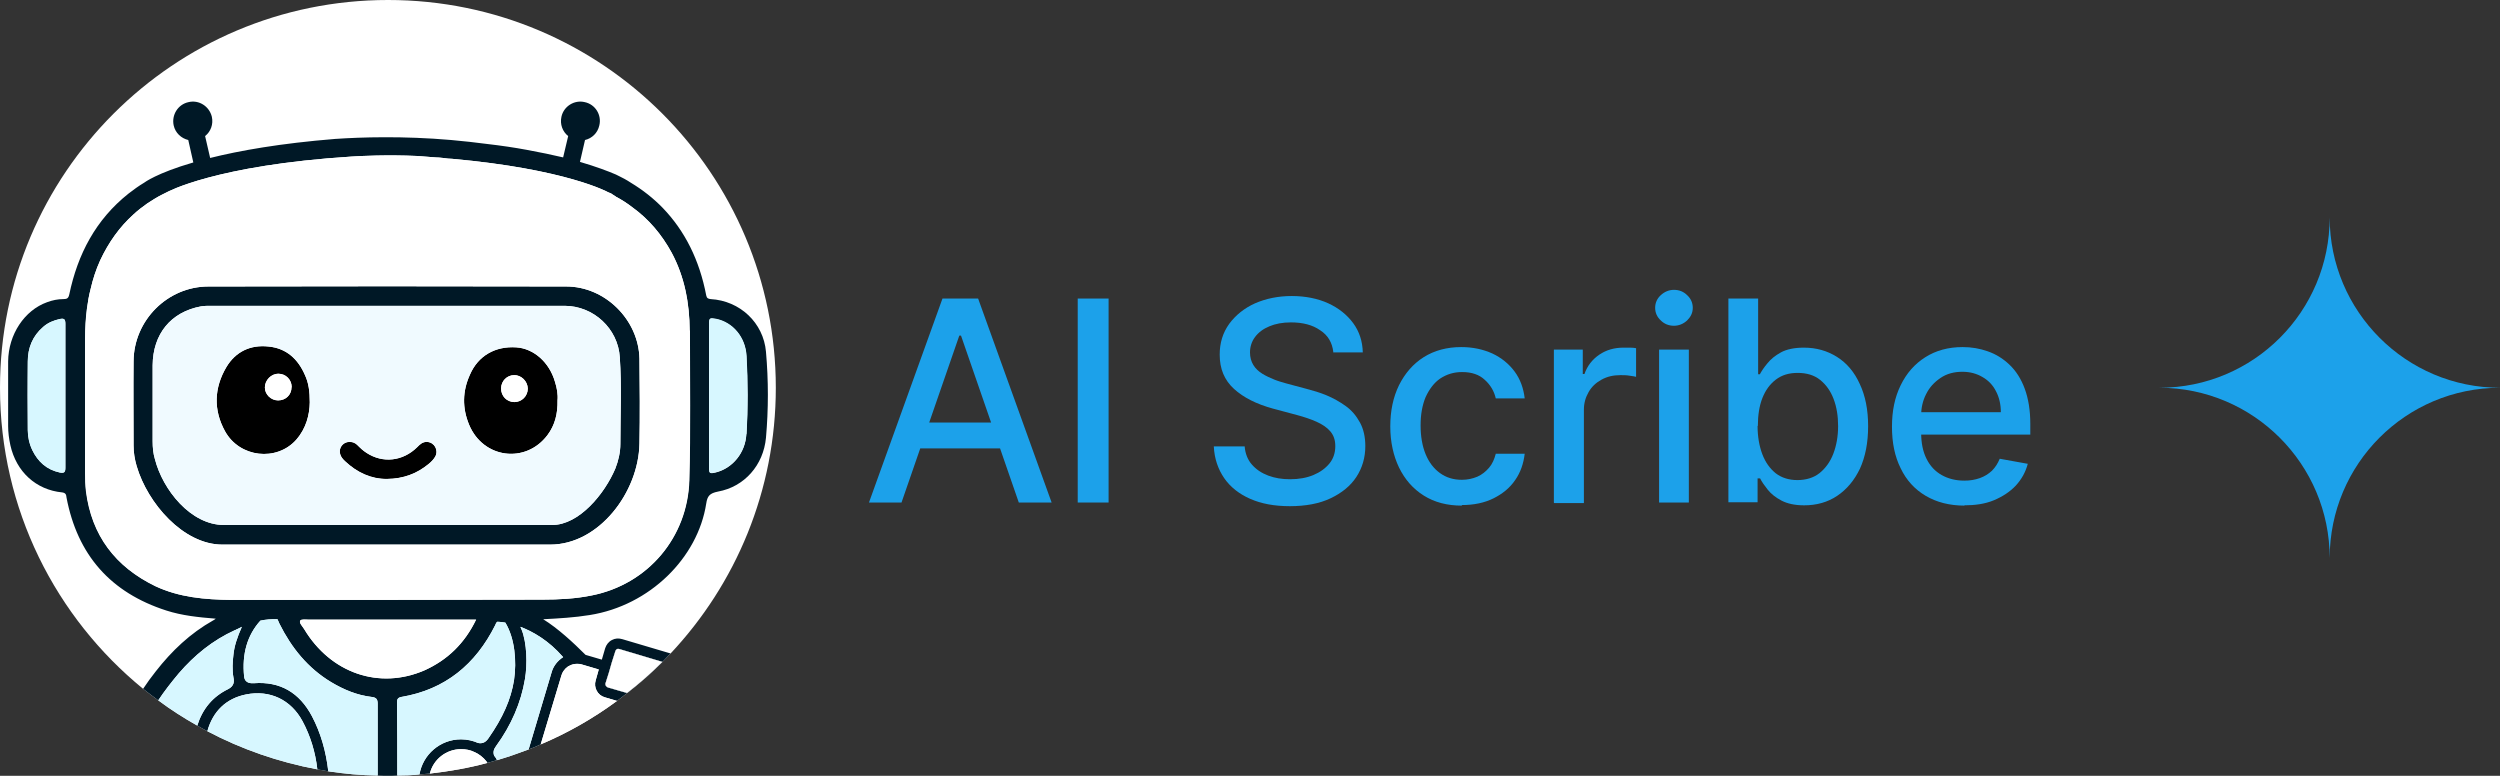 <?xml version="1.0" encoding="UTF-8"?>
<svg id="Layer_2" xmlns="http://www.w3.org/2000/svg" viewBox="0 0 89.1 27.65">
  <rect x="0" y="0" width="89.1" height="27.65" fill="#333333" stroke="none"/>
  <defs>
    <style>
      .cls-1 {
        fill: #fff;
      }

      .cls-2 {
        fill: #d7f7ff;
      }

      .cls-3 {
        fill: #f0faff;
      }

      .cls-4 {
        fill: #1ca1ea;
      }

      .cls-5 {
        fill: #001826;
      }
    </style>
  </defs>
  <g id="Layer_1-2" data-name="Layer_1">
    <path class="cls-1" d="M27.65,13.82c0,3.67-1.43,7-3.75,9.47-.1.1-.19.2-.29.3-.4.4-.82.77-1.26,1.11-.12.1-.24.19-.36.28-.84.62-1.75,1.14-2.72,1.55-.14.07-.29.13-.43.18-.37.14-.74.27-1.12.38h-.01c-.11.04-.23.07-.34.1-.66.18-1.35.3-2.05.38-.12.01-.24.02-.37.03-.26.03-.52.04-.79.04-.11.01-.22.01-.33.01-.12,0-.25,0-.37-.01-.6-.01-1.18-.06-1.76-.15-.13-.02-.26-.05-.39-.07-1.39-.26-2.71-.72-3.92-1.36-.12-.06-.24-.13-.36-.2-.48-.27-.95-.57-1.39-.9-.18-.13-.36-.27-.54-.41C1.99,22.01,0,18.15,0,13.82,0,6.19,6.19,0,13.83,0s13.82,6.19,13.82,13.82Z"/>
    <g>
      <path class="cls-5" d="M20.18,10.21c-4.25-.01-8.5-.01-12.75,0-1.46,0-2.66,1.21-2.67,2.67-.01,1,0,2,0,3,0,.25.04.49.11.73.39,1.33,1.66,2.79,3.04,2.8h11.7c1.74,0,3.15-1.87,3.18-3.6.02-1.01.01-2.02,0-3.03-.03-1.38-1.22-2.57-2.61-2.57ZM22.11,15.82c0,.3-.07.6-.18.88-.38.9-1.29,2.01-2.25,2.01H7.98c-1.18,0-2.18-1.25-2.46-2.35-.06-.2-.08-.41-.08-.63v-2.71c.01-1.12.65-1.9,1.72-2.1.12-.02.24-.02.35-.02h12.61c1.03,0,1.91.81,1.97,1.84.07,1.03.02,2.05.02,3.08Z"/>
      <path d="M10.87,13.37c-.25-.58-.67-.96-1.3-1.02-.64-.07-1.17.18-1.5.73-.44.74-.47,1.53-.05,2.29.52.94,1.84,1.09,2.54.3.35-.4.47-.89.48-1.33,0-.39-.04-.69-.17-.97ZM9.91,14.27c-.25,0-.47-.21-.47-.46s.22-.49.48-.49.47.21.47.48-.2.47-.48.47Z"/>
      <path d="M19.78,13.61c-.2-.7-.76-1.19-1.38-1.23-.75-.05-1.36.3-1.65.97-.27.59-.28,1.19-.03,1.79.5,1.2,2.01,1.4,2.79.37.27-.36.37-.77.36-1.24.02-.21-.02-.44-.09-.66ZM18.33,14.33c-.27-.01-.48-.22-.47-.49,0-.26.21-.47.46-.47.26-.01.48.22.49.48,0,.26-.22.48-.48.48Z"/>
      <path d="M15.52,16.26c-.06.11-.15.2-.24.27-.42.35-.9.53-1.49.54-.56,0-1.06-.23-1.49-.63-.04-.04-.08-.08-.11-.12-.12-.16-.1-.36.03-.48.13-.12.36-.12.5.01.11.11.22.21.34.29.58.38,1.29.3,1.8-.2.1-.1.2-.2.37-.19.25.02.4.28.29.51Z"/>
      <path class="cls-5" d="M27.3,12.54c-.09-1.04-.93-1.82-1.97-1.88-.09-.01-.14-.03-.16-.13-.24-1.26-.76-2.3-1.55-3.12-.33-.34-.71-.64-1.14-.9-.02-.01-.14-.1-.39-.22-.05-.02-.09-.05-.14-.07h0c-.28-.12-.7-.28-1.28-.45l.18-.78c.25-.06.45-.25.51-.52.09-.37-.14-.75-.52-.83-.37-.09-.75.15-.83.52-.06.27.04.53.24.69l-.18.76c-.38-.09-.81-.18-1.3-.27-.43-.08-.9-.15-1.42-.21-.39-.05-.81-.1-1.27-.14-1.72-.15-3.23-.1-4.11-.04h-.01c-1.98.16-3.43.42-4.47.68l-.18-.78c.2-.16.3-.42.24-.69-.09-.37-.46-.61-.83-.52-.38.08-.61.46-.53.83.06.27.27.46.52.52l.18.8c-1.31.38-1.75.72-1.75.72-.2.12-.38.25-.56.39h0c-1.17.93-1.81,2.16-2.11,3.59-.03.14-.08.17-.21.17-.2,0-.39.04-.58.11-.81.29-1.38,1.15-1.39,2.11,0,.77,0,1.53,0,2.3,0,.23.03.46.08.69.21.94.91,1.59,1.85,1.68.13.02.14.09.15.18.39,2.05,1.57,3.39,3.56,4.03.56.18,1.14.24,1.76.29-.05.04-.07.05-.09.06-.82.46-1.48,1.09-2.05,1.82-.16.2-.31.41-.45.62.18.14.36.28.54.41.22-.33.47-.65.73-.96.56-.65,1.21-1.18,2-1.54h.01s0-.01.02-.01c.01-.01.03-.02.04-.02.06-.03.12-.06.18-.09h0c-.17.38-.27.69-.3.99-.03.25-.05.54,0,.82.03.13.03.3-.19.41-.55.27-.91.7-1.1,1.3.12.07.24.14.36.2.2-.72.68-1.17,1.38-1.31.85-.17,1.6.19,2.01.95.28.52.46,1.1.53,1.72.13.02.26.05.39.07-.08-.71-.27-1.37-.58-1.96-.45-.85-1.14-1.25-2.07-1.18h-.02c-.07,0-.3.02-.33-.24-.08-.8.11-1.47.58-1.99.19-.04.4-.06.61-.05.03.07.06.14.07.16.43.86,1.01,1.58,1.84,2.08.45.27.93.47,1.45.53.16.02.21.08.21.24v2.56c.12.01.25.01.37.01.11,0,.22,0,.33-.01,0-.86,0-1.72-.01-2.59,0-.11.01-.18.15-.21,1.56-.26,2.65-1.16,3.35-2.56.01-.02.02-.04.03-.07,0-.01.02-.02.04-.05,0,0,.11,0,.29.03.34.56.41,1.38.31,2.05-.11.69-.4,1.34-.91,2.07-.1.15-.22.2-.37.17-.18-.08-.39-.13-.61-.13-.74,0-1.36.54-1.48,1.25.13-.01.25-.02.37-.03.12-.5.58-.87,1.11-.87.17,0,.33.03.47.1.17.07.32.19.44.34,0,.02.02.03.03.05.11-.03.23-.06.34-.1-.02-.06-.06-.11-.1-.16-.04-.12-.02-.22.07-.34.54-.74.89-1.55,1.03-2.39.09-.52.07-1.29-.12-1.76l-.02-.04s-.01-.04-.02-.06c.44.17,1,.48,1.52,1.08-.2.13-.35.32-.41.54l-.82,2.75c.14-.05.29-.11.43-.18l.74-2.46c.02-.08.06-.15.11-.2.02-.03.05-.06.08-.08.03-.03.06-.05.09-.06.09-.05.18-.07.27-.07.06,0,.11,0,.17.02l.61.18-.11.39c-.08.25.07.53.32.6l.44.13c.12-.09.24-.18.36-.28l-.69-.2s-.05-.03-.07-.06c-.01-.03-.02-.06-.01-.09l.12-.38.1-.35.13-.41s.02-.06.05-.07c.03-.02.06-.02.09-.01l1.54.46c.1-.1.19-.2.29-.3l-1.72-.51c-.13-.04-.26-.03-.37.03-.12.06-.2.17-.24.29l-.12.41-.58-.17c-.44-.44-.99-.95-1.51-1.27.56-.03,1.11-.06,1.66-.15,2.14-.34,3.85-2.04,4.15-3.97.04-.27.12-.37.42-.43.94-.17,1.62-.94,1.71-1.92.09-1.02.09-2.04,0-3.06ZM2.33,14.12c0,.85,0,1.7,0,2.55,0,.16-.04.2-.2.17-.46-.1-.77-.38-.98-.8-.1-.22-.16-.47-.16-.71-.01-.82-.01-1.63,0-2.45,0-.48.17-.91.55-1.23.17-.15.37-.23.59-.28.15-.03.2,0,.2.17,0,.86,0,1.72,0,2.58ZM15.13,23.89c-1.61.7-3.35.1-4.29-1.47-.06-.1-.19-.22-.14-.3.03-.06.21-.04.32-.04h5.95c-.41.85-1.02,1.44-1.84,1.81ZM24.56,17.12c-.06,2.03-1.47,3.7-3.47,4.1-.58.12-1.18.15-1.77.15-3.7.01-7.39.01-11.09.01-.93-.01-1.85-.09-2.7-.49-1.42-.69-2.27-1.8-2.47-3.39-.02-.21-.03-.42-.03-.63v-4.81c0-.36.02-.72.07-1.07.03-.23.07-.46.13-.69.08-.35.19-.69.34-1.02.3-.64.69-1.19,1.19-1.64.15-.14.32-.27.49-.39.17-.11.34-.22.52-.31.06-.03.12-.06.18-.09,0,0,1.72-.96,6.58-1.27.27-.02,1.29-.07,2.35-.02.22.02.43.03.64.05.09,0,.18.01.27.02.13.02.24.03.32.03,4.09.37,5.56,1.19,5.56,1.19l.12.05h0s.1.07.15.1t.01.01c.21.11.41.24.59.38.58.42,1.04.96,1.4,1.62.46.86.63,1.8.64,2.77,0,1.78.03,3.56-.02,5.34ZM26.6,15.47c-.03.67-.49,1.22-1.09,1.37-.22.05-.24.04-.24-.2v-5.07c0-.23.02-.24.24-.2.61.13,1.06.65,1.09,1.33.05.92.06,1.85,0,2.77Z"/>
      <path class="cls-5" d="M23.61,23.59c-.4.4-.82.77-1.26,1.11l-.69-.2s-.05-.03-.07-.06c-.01-.03-.02-.06-.01-.09l.12-.38.1-.35.13-.41s.02-.06.05-.07c.03-.02.06-.02.09-.01l1.54.46Z"/>
      <path class="cls-2" d="M26.6,15.47c-.04.66-.5,1.22-1.09,1.36-.23.06-.24.04-.24-.19v-2.55c0-.84,0-1.68,0-2.53,0-.23.02-.24.25-.2.6.12,1.05.65,1.09,1.33.05.92.05,1.85,0,2.77Z"/>
      <path class="cls-1" d="M17.34,27.14c-.12-.15-.27-.27-.44-.34-.14-.07-.3-.1-.47-.1-.53,0-.99.37-1.11.87.7-.08,1.39-.2,2.05-.38-.01-.02-.02-.03-.03-.05Z"/>
      <path class="cls-1" d="M16.97,22.08c-.41.85-1.02,1.44-1.84,1.81-1.61.7-3.34.11-4.29-1.47-.06-.1-.18-.21-.14-.3.03-.06.21-.03.32-.03,1.87,0,3.73,0,5.6,0h.34Z"/>
      <path class="cls-1" d="M23.61,23.59c-.4.4-.82.77-1.26,1.11l-.69-.2s-.05-.03-.07-.06c-.01-.03-.02-.06-.01-.09l.12-.38.1-.35.13-.41s.02-.06.05-.07c.03-.02.06-.02.09-.01l1.54.46Z"/>
      <path class="cls-1" d="M21.99,24.98c-.84.62-1.75,1.14-2.72,1.55l.74-2.46c.03-.07.06-.14.11-.2.02-.03.05-.06.08-.08.03-.03.06-.05.09-.06.09-.05.18-.07.27-.07.06,0,.11,0,.17.02l.61.18-.11.39c-.08.25.07.53.32.6l.44.13Z"/>
      <path class="cls-2" d="M18.32,24.24c-.11.69-.4,1.34-.91,2.07-.1.15-.22.2-.37.17-.18-.08-.39-.13-.61-.13-.74,0-1.36.54-1.48,1.25-.26.03-.52.04-.79.04,0-.86,0-1.72-.01-2.59,0-.11.01-.18.15-.21,1.56-.26,2.65-1.16,3.35-2.56.01-.02.02-.04.03-.07,0-.01.02-.02.04-.05,0,0,.11,0,.29.03.34.56.41,1.38.31,2.05Z"/>
      <path class="cls-2" d="M20.07,23.42c-.2.13-.35.32-.41.54l-.82,2.75c-.37.14-.74.27-1.12.38h-.01c-.02-.06-.06-.11-.1-.16-.04-.12-.02-.22.07-.34.54-.74.89-1.55,1.03-2.39.09-.52.07-1.29-.12-1.76l-.02-.04s-.01-.04-.02-.06c.44.17,1,.48,1.52,1.08Z"/>
      <path class="cls-2" d="M7.03,25.86c-.48-.27-.95-.57-1.39-.9.22-.33.47-.65.73-.96.56-.65,1.21-1.18,2-1.54h.01s0-.01.02-.01c.01-.01.03-.02.04-.02.06-.03.12-.06.18-.09h0c-.17.38-.27.69-.3.99-.03.25-.05.54,0,.82.03.13.03.3-.19.41-.55.27-.91.7-1.1,1.3Z"/>
      <path class="cls-2" d="M10.78,25.7c.28.52.46,1.1.53,1.72-1.39-.26-2.71-.72-3.92-1.36.2-.72.68-1.17,1.38-1.31.85-.17,1.6.19,2.01.95Z"/>
      <path class="cls-2" d="M13.46,25.08v2.56c-.6-.01-1.18-.06-1.76-.15-.08-.71-.27-1.37-.58-1.96-.45-.85-1.14-1.25-2.07-1.18h-.02c-.07,0-.3.02-.33-.24-.08-.8.11-1.47.58-1.99.19-.04.4-.06.61-.05.03.07.06.14.07.16.43.86,1.01,1.58,1.84,2.08.45.27.93.47,1.45.53.16.02.21.08.21.24Z"/>
      <path class="cls-2" d="M2.33,16.67c0,.16-.04.2-.2.17-.47-.1-.78-.38-.98-.8-.11-.22-.16-.47-.16-.71,0-.81-.01-1.63,0-2.44,0-.48.17-.91.55-1.24.17-.15.37-.23.59-.28.15-.03.2,0,.2.17,0,.86,0,1.72,0,2.59,0,.85,0,1.7,0,2.55Z"/>
      <path class="cls-1" d="M24.58,11.78c0-.97-.18-1.91-.64-2.77-.36-.66-.82-1.2-1.4-1.62-.18-.14-.38-.27-.59-.38t-.01-.01s-.15-.09-.15-.09c0,0,0-.01.01-.01h-.01l-.12-.05s-1.47-.82-5.56-1.19c-.08,0-.19-.01-.32-.03-.09-.01-.18-.02-.27-.02-.21-.02-.42-.03-.64-.05-1.06-.05-2.08,0-2.35.02-4.86.31-6.58,1.27-6.58,1.27-.06.03-.12.06-.18.09-.18.09-.35.2-.52.31-.17.12-.34.25-.49.39-.5.45-.89,1-1.19,1.64-.15.33-.26.67-.34,1.02-.06.23-.1.46-.13.69-.04.35-.06.71-.06,1.07,0,1.6,0,3.21,0,4.81,0,.21,0,.42.03.63.2,1.59,1.05,2.7,2.47,3.39.85.4,1.77.48,2.7.49,3.7,0,7.39,0,11.09-.01.59,0,1.19-.03,1.77-.15,2-.4,3.41-2.07,3.47-4.1.05-1.78.02-3.56.02-5.34ZM22.79,15.81c-.03,1.73-1.44,3.6-3.18,3.6H7.91c-1.38-.01-2.65-1.47-3.04-2.8-.07-.24-.11-.48-.11-.73,0-1-.01-2,0-3,0-1.46,1.21-2.67,2.67-2.67,4.25-.01,8.5-.01,12.75,0,1.39,0,2.58,1.19,2.61,2.57.01,1.01.02,2.02,0,3.03Z"/>
      <path class="cls-3" d="M22.09,12.74c-.06-1.03-.94-1.84-1.97-1.84H7.51c-.11,0-.23,0-.35.02-1.07.2-1.71.98-1.72,2.1v2.71c0,.22.02.43.08.63.28,1.1,1.28,2.35,2.46,2.35h11.7c.96,0,1.87-1.11,2.25-2.01.11-.28.18-.58.18-.88,0-1.03.05-2.05-.02-3.08ZM10.56,15.67c-.7.79-2.02.64-2.54-.3-.42-.76-.39-1.55.05-2.29.33-.55.86-.8,1.5-.73.63.06,1.05.44,1.3,1.02.13.28.17.58.17.97,0,.44-.13.93-.48,1.33ZM15.52,16.26c-.06.11-.15.2-.24.28-.42.34-.9.53-1.49.53-.56.01-1.06-.22-1.49-.63-.04-.03-.08-.08-.11-.12-.12-.17-.1-.36.03-.48.14-.13.37-.13.51.01.1.11.21.21.34.29.58.38,1.29.3,1.8-.2.02-.02.05-.05.07-.07.05-.04.09-.08.15-.1.03-.01.06-.02.1-.02h.04c.25.02.4.28.29.51ZM19.51,15.51c-.78,1.03-2.29.83-2.79-.37-.25-.6-.24-1.2.03-1.79.29-.67.9-1.02,1.65-.97.62.04,1.18.53,1.38,1.23.07.22.11.45.09.66.01.47-.09.88-.36,1.24Z"/>
      <path class="cls-1" d="M18.81,13.85c0,.27-.21.48-.48.48-.27,0-.47-.21-.47-.49,0-.26.21-.47.47-.47.25,0,.48.22.48.48Z"/>
      <path class="cls-1" d="M10.39,13.8c0,.27-.21.47-.48.47-.25,0-.47-.21-.47-.46,0-.26.22-.49.48-.49.27,0,.48.21.48.48Z"/>
    </g>
    <g>
      <path class="cls-4" d="M32.13,17.91h-1.16l2.62-7.27h1.27l2.62,7.27h-1.17l-2.06-5.95h-.06l-2.06,5.95ZM32.32,15.06h3.78v.92h-3.78v-.92Z"/>
      <path class="cls-4" d="M39.51,10.64v7.27h-1.1v-7.27h1.1Z"/>
      <path class="cls-4" d="M47.52,12.55c-.04-.34-.19-.6-.47-.78-.27-.19-.62-.28-1.04-.28-.3,0-.56.05-.77.14-.22.09-.39.22-.51.38-.12.16-.18.35-.18.55,0,.17.04.32.12.45s.19.23.32.31.28.15.43.21c.15.06.3.1.44.14l.71.19c.23.06.47.13.71.23.24.1.47.23.68.38s.38.35.51.59.19.52.19.84c0,.41-.11.78-.32,1.1-.21.32-.52.57-.92.76s-.89.28-1.45.28-1.02-.09-1.41-.26-.71-.42-.93-.74c-.22-.32-.35-.7-.37-1.13h1.1c.02.26.11.48.26.65.15.17.34.3.58.39s.49.13.78.13c.31,0,.59-.05.83-.15.24-.1.43-.24.57-.41s.21-.38.21-.62c0-.22-.06-.39-.18-.53-.12-.14-.29-.25-.49-.34s-.44-.17-.7-.24l-.86-.23c-.58-.16-1.04-.39-1.38-.7-.34-.31-.51-.71-.51-1.22,0-.42.11-.78.34-1.1.23-.31.54-.56.92-.73.39-.17.83-.26,1.31-.26s.93.09,1.3.26.67.41.89.71c.22.3.33.65.34,1.04h-1.06Z"/>
      <path class="cls-4" d="M52.1,18.02c-.53,0-.98-.12-1.36-.36s-.67-.57-.88-1c-.2-.42-.31-.91-.31-1.46s.1-1.04.31-1.47c.21-.42.5-.76.88-1,.38-.24.83-.36,1.34-.36.41,0,.78.08,1.11.23.32.15.59.37.79.64.2.27.32.6.36.96h-1.03c-.06-.26-.19-.48-.39-.66-.2-.19-.47-.28-.81-.28-.3,0-.55.08-.78.23-.22.15-.39.38-.52.66-.12.29-.18.62-.18,1.01s.06.74.18,1.03c.12.29.29.51.51.67s.48.24.78.24c.2,0,.38-.04.55-.11.16-.07.3-.18.42-.32s.19-.31.24-.5h1.03c-.04.35-.15.67-.34.94-.19.28-.45.49-.77.65-.32.16-.7.24-1.13.24Z"/>
      <path class="cls-4" d="M55.38,17.91v-5.45h1.03v.87h.06c.1-.29.28-.52.53-.69s.54-.25.86-.25c.07,0,.15,0,.24,0,.09,0,.16.01.21.02v1.02s-.12-.03-.23-.04c-.11-.02-.22-.02-.33-.02-.25,0-.47.05-.67.16-.2.11-.35.25-.46.44-.11.19-.17.4-.17.63v3.33h-1.06Z"/>
      <path class="cls-4" d="M59.66,11.61c-.18,0-.34-.06-.47-.19-.13-.12-.2-.27-.2-.45s.07-.33.2-.45c.13-.12.29-.19.47-.19s.34.06.47.19c.13.12.2.27.2.45s-.07.32-.2.45c-.13.12-.29.19-.47.19ZM59.13,17.91v-5.45h1.06v5.45h-1.06Z"/>
      <path class="cls-4" d="M61.6,17.91v-7.27h1.06v2.7h.06c.06-.11.15-.25.27-.39.12-.15.28-.28.48-.39s.48-.17.82-.17c.44,0,.83.11,1.18.33.35.22.62.54.81.96.2.42.3.92.3,1.51s-.1,1.09-.29,1.51c-.2.42-.47.74-.81.97-.34.23-.74.34-1.18.34-.33,0-.6-.06-.81-.17-.21-.11-.37-.24-.49-.39-.12-.15-.21-.28-.27-.4h-.09v.85h-1.04ZM62.64,15.18c0,.38.06.72.17,1.01.11.29.27.51.48.68.21.16.47.24.77.24s.58-.08.79-.25c.21-.17.38-.4.49-.69.11-.29.17-.62.17-.98s-.05-.68-.16-.97c-.11-.29-.27-.51-.48-.68-.21-.17-.48-.25-.8-.25s-.57.08-.78.24-.37.38-.48.66c-.11.28-.16.62-.16.99Z"/>
      <path class="cls-4" d="M70.02,18.02c-.54,0-1-.12-1.39-.35-.39-.23-.69-.56-.89-.98-.21-.42-.31-.91-.31-1.48s.1-1.05.31-1.48c.21-.43.5-.76.88-1,.38-.24.82-.36,1.33-.36.31,0,.61.05.89.15.29.1.55.26.78.48.23.22.41.5.54.85.13.35.2.77.2,1.26v.38h-4.34v-.8h3.29c0-.28-.06-.53-.17-.74-.11-.22-.27-.39-.48-.51-.2-.12-.44-.19-.72-.19-.3,0-.56.07-.78.22s-.39.33-.51.57c-.12.23-.18.49-.18.76v.62c0,.36.06.67.19.93.13.26.31.45.54.58.23.13.5.2.81.2.2,0,.38-.03.55-.09.17-.06.31-.15.43-.26.12-.12.21-.26.28-.43l1,.18c-.08.3-.22.55-.43.78-.21.22-.47.39-.78.52s-.67.18-1.06.18Z"/>
    </g>
    <path class="cls-4" d="M89.1,13.82s0,0,0,0h0c-1.67,0-3.19-.68-4.29-1.78-1.1-1.1-1.78-2.62-1.78-4.29,0,3.35-2.71,6.07-6.07,6.07h0s0,0,0,0c0,0,0,0,0,0h0c1.67,0,3.19.68,4.29,1.78,1.1,1.1,1.78,2.62,1.78,4.29,0-3.35,2.71-6.07,6.07-6.07h0s0,0,0,0Z"/>
  </g>
</svg>